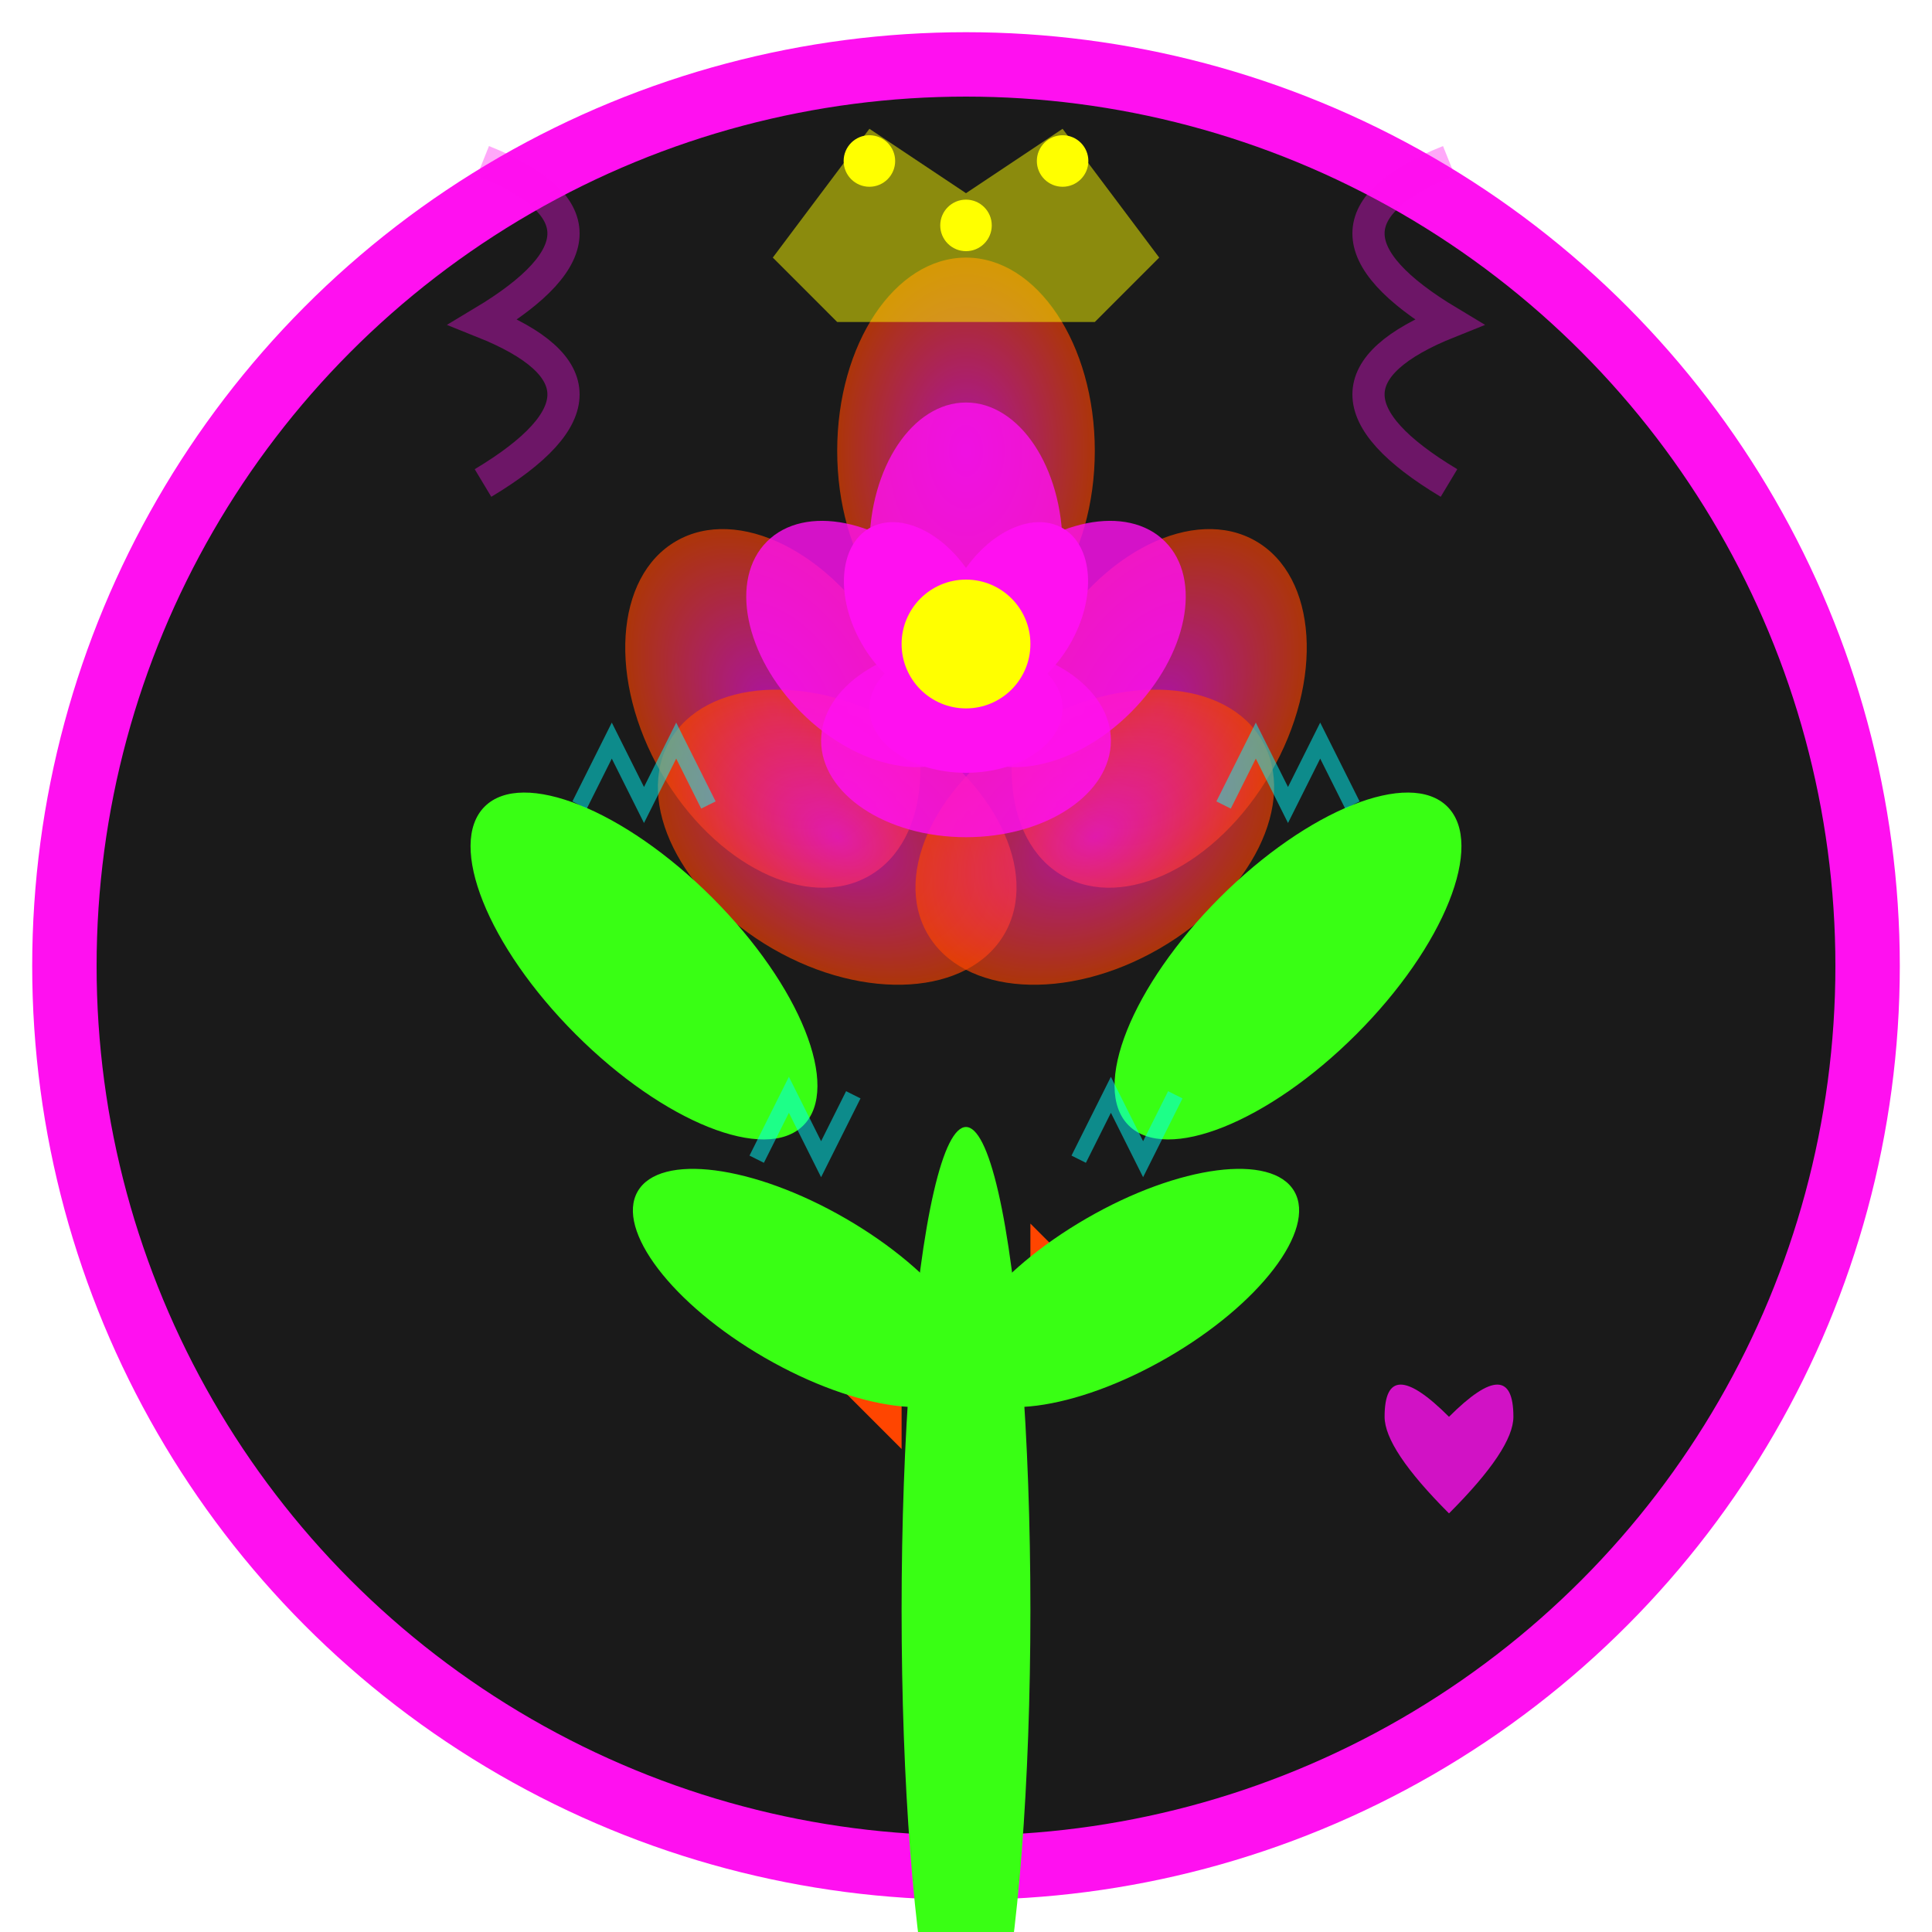 <svg width="60" height="60" viewBox="0 0 60 60" fill="none" xmlns="http://www.w3.org/2000/svg">
  <defs>
    <filter id="plantGlow3">
      <feGaussianBlur stdDeviation="2" result="coloredBlur"/>
      <feMerge>
        <feMergeNode in="coloredBlur"/>
        <feMergeNode in="SourceGraphic"/>
      </feMerge>
    </filter>
    <linearGradient id="roseGradient" x1="0%" y1="0%" x2="100%" y2="100%">
      <stop offset="0%" stop-color="#ff10f0"/>
      <stop offset="50%" stop-color="#ff4500"/>
      <stop offset="100%" stop-color="#39ff14"/>
    </linearGradient>
    <radialGradient id="petalGradient" cx="50%" cy="50%">
      <stop offset="0%" stop-color="#ff10f0"/>
      <stop offset="100%" stop-color="#ff4500"/>
    </radialGradient>
  </defs>
  
  <!-- Background circle -->
  <circle cx="30" cy="30" r="28" fill="#1a1a1a" stroke="#ff10f0" stroke-width="2" filter="url(#plantGlow3)"/>
  
  <!-- Rose stem -->
  <ellipse cx="30" cy="50" rx="2" ry="15" fill="#39ff14" filter="url(#plantGlow3)"/>
  
  <!-- Thorns on stem -->
  <polygon points="28,45 26,43 28,41" fill="#ff4500" filter="url(#plantGlow3)"/>
  <polygon points="32,42 34,40 32,38" fill="#ff4500" filter="url(#plantGlow3)"/>
  
  <!-- Rose flower (layered petals) -->
  <g transform="translate(30,20)">
    <!-- Outer petals -->
    <ellipse cx="-6" cy="2" rx="4" ry="6" fill="url(#petalGradient)" transform="rotate(-30 -6 2)" filter="url(#plantGlow3)" opacity="0.8"/>
    <ellipse cx="6" cy="2" rx="4" ry="6" fill="url(#petalGradient)" transform="rotate(30 6 2)" filter="url(#plantGlow3)" opacity="0.8"/>
    <ellipse cx="0" cy="-6" rx="4" ry="6" fill="url(#petalGradient)" filter="url(#plantGlow3)" opacity="0.8"/>
    <ellipse cx="-4" cy="6" rx="4" ry="6" fill="url(#petalGradient)" transform="rotate(-60 -4 6)" filter="url(#plantGlow3)" opacity="0.8"/>
    <ellipse cx="4" cy="6" rx="4" ry="6" fill="url(#petalGradient)" transform="rotate(60 4 6)" filter="url(#plantGlow3)" opacity="0.8"/>
    
    <!-- Middle petals -->
    <ellipse cx="-3" cy="0" rx="3" ry="4.5" fill="#ff10f0" transform="rotate(-45 -3 0)" filter="url(#plantGlow3)" opacity="0.9"/>
    <ellipse cx="3" cy="0" rx="3" ry="4.5" fill="#ff10f0" transform="rotate(45 3 0)" filter="url(#plantGlow3)" opacity="0.9"/>
    <ellipse cx="0" cy="-3" rx="3" ry="4.5" fill="#ff10f0" filter="url(#plantGlow3)" opacity="0.9"/>
    <ellipse cx="0" cy="3" rx="3" ry="4.5" fill="#ff10f0" transform="rotate(90 0 3)" filter="url(#plantGlow3)" opacity="0.9"/>
    
    <!-- Inner petals -->
    <ellipse cx="-1.5" cy="-1" rx="2" ry="3" fill="#ff10f0" transform="rotate(-30 -1.5 -1)" filter="url(#plantGlow3)"/>
    <ellipse cx="1.5" cy="-1" rx="2" ry="3" fill="#ff10f0" transform="rotate(30 1.5 -1)" filter="url(#plantGlow3)"/>
    <ellipse cx="0" cy="2" rx="2" ry="3" fill="#ff10f0" transform="rotate(90 0 2)" filter="url(#plantGlow3)"/>
    
    <!-- Center -->
    <circle cx="0" cy="0" r="2" fill="#ffff00" filter="url(#plantGlow3)"/>
  </g>
  
  <!-- Rose leaves -->
  <g transform="translate(20,30)">
    <ellipse cx="0" cy="0" rx="3" ry="7" fill="#39ff14" transform="rotate(-45 0 0)" filter="url(#plantGlow3)"/>
    <!-- Leaf serrations -->
    <path d="M-2 -5 L-1 -7 L0 -5 L1 -7 L2 -5" stroke="#00ffff" stroke-width="0.5" fill="none" filter="url(#plantGlow3)" opacity="0.7"/>
  </g>
  
  <g transform="translate(40,30)">
    <ellipse cx="0" cy="0" rx="3" ry="7" fill="#39ff14" transform="rotate(45 0 0)" filter="url(#plantGlow3)"/>
    <!-- Leaf serrations -->
    <path d="M-2 -5 L-1 -7 L0 -5 L1 -7 L2 -5" stroke="#00ffff" stroke-width="0.5" fill="none" filter="url(#plantGlow3)" opacity="0.7"/>
  </g>
  
  <g transform="translate(25,40)">
    <ellipse cx="0" cy="0" rx="2.5" ry="6" fill="#39ff14" transform="rotate(-60 0 0)" filter="url(#plantGlow3)"/>
    <!-- Leaf serrations -->
    <path d="M-1.5 -4 L-0.5 -6 L0.5 -4 L1.5 -6" stroke="#00ffff" stroke-width="0.5" fill="none" filter="url(#plantGlow3)" opacity="0.7"/>
  </g>
  
  <g transform="translate(35,40)">
    <ellipse cx="0" cy="0" rx="2.5" ry="6" fill="#39ff14" transform="rotate(60 0 0)" filter="url(#plantGlow3)"/>
    <!-- Leaf serrations -->
    <path d="M-1.5 -4 L-0.5 -6 L0.5 -4 L1.5 -6" stroke="#00ffff" stroke-width="0.5" fill="none" filter="url(#plantGlow3)" opacity="0.7"/>
  </g>
  
  <!-- Fragrance lines -->
  <path d="M15 15 Q20 12 15 10 Q20 7 15 5" stroke="#ff10f0" stroke-width="1" fill="none" filter="url(#plantGlow3)" opacity="0.6"/>
  <path d="M45 15 Q40 12 45 10 Q40 7 45 5" stroke="#ff10f0" stroke-width="1" fill="none" filter="url(#plantGlow3)" opacity="0.6"/>
  
  <!-- Crown symbol (queen of flowers) -->
  <g transform="translate(30,8)">
    <path d="M-6 0 L-3 -4 L0 -2 L3 -4 L6 0 L4 2 L-4 2 Z" fill="#ffff00" filter="url(#plantGlow3)" opacity="0.7"/>
    <circle cx="-3" cy="-3" r="0.8" fill="#ffff00" filter="url(#plantGlow3)"/>
    <circle cx="0" cy="-1" r="0.8" fill="#ffff00" filter="url(#plantGlow3)"/>
    <circle cx="3" cy="-3" r="0.8" fill="#ffff00" filter="url(#plantGlow3)"/>
  </g>
  
  <!-- Love heart (symbol of romance) -->
  <g transform="translate(45,45)">
    <path d="M0 2 Q-2 0 -2 -1 Q-2 -3 0 -1 Q2 -3 2 -1 Q2 0 0 2" fill="#ff10f0" filter="url(#plantGlow3)" opacity="0.8">
      <animate attributeName="opacity" values="0.8;0.4;0.8" dur="2s" repeatCount="indefinite"/>
    </path>
  </g>
</svg>
